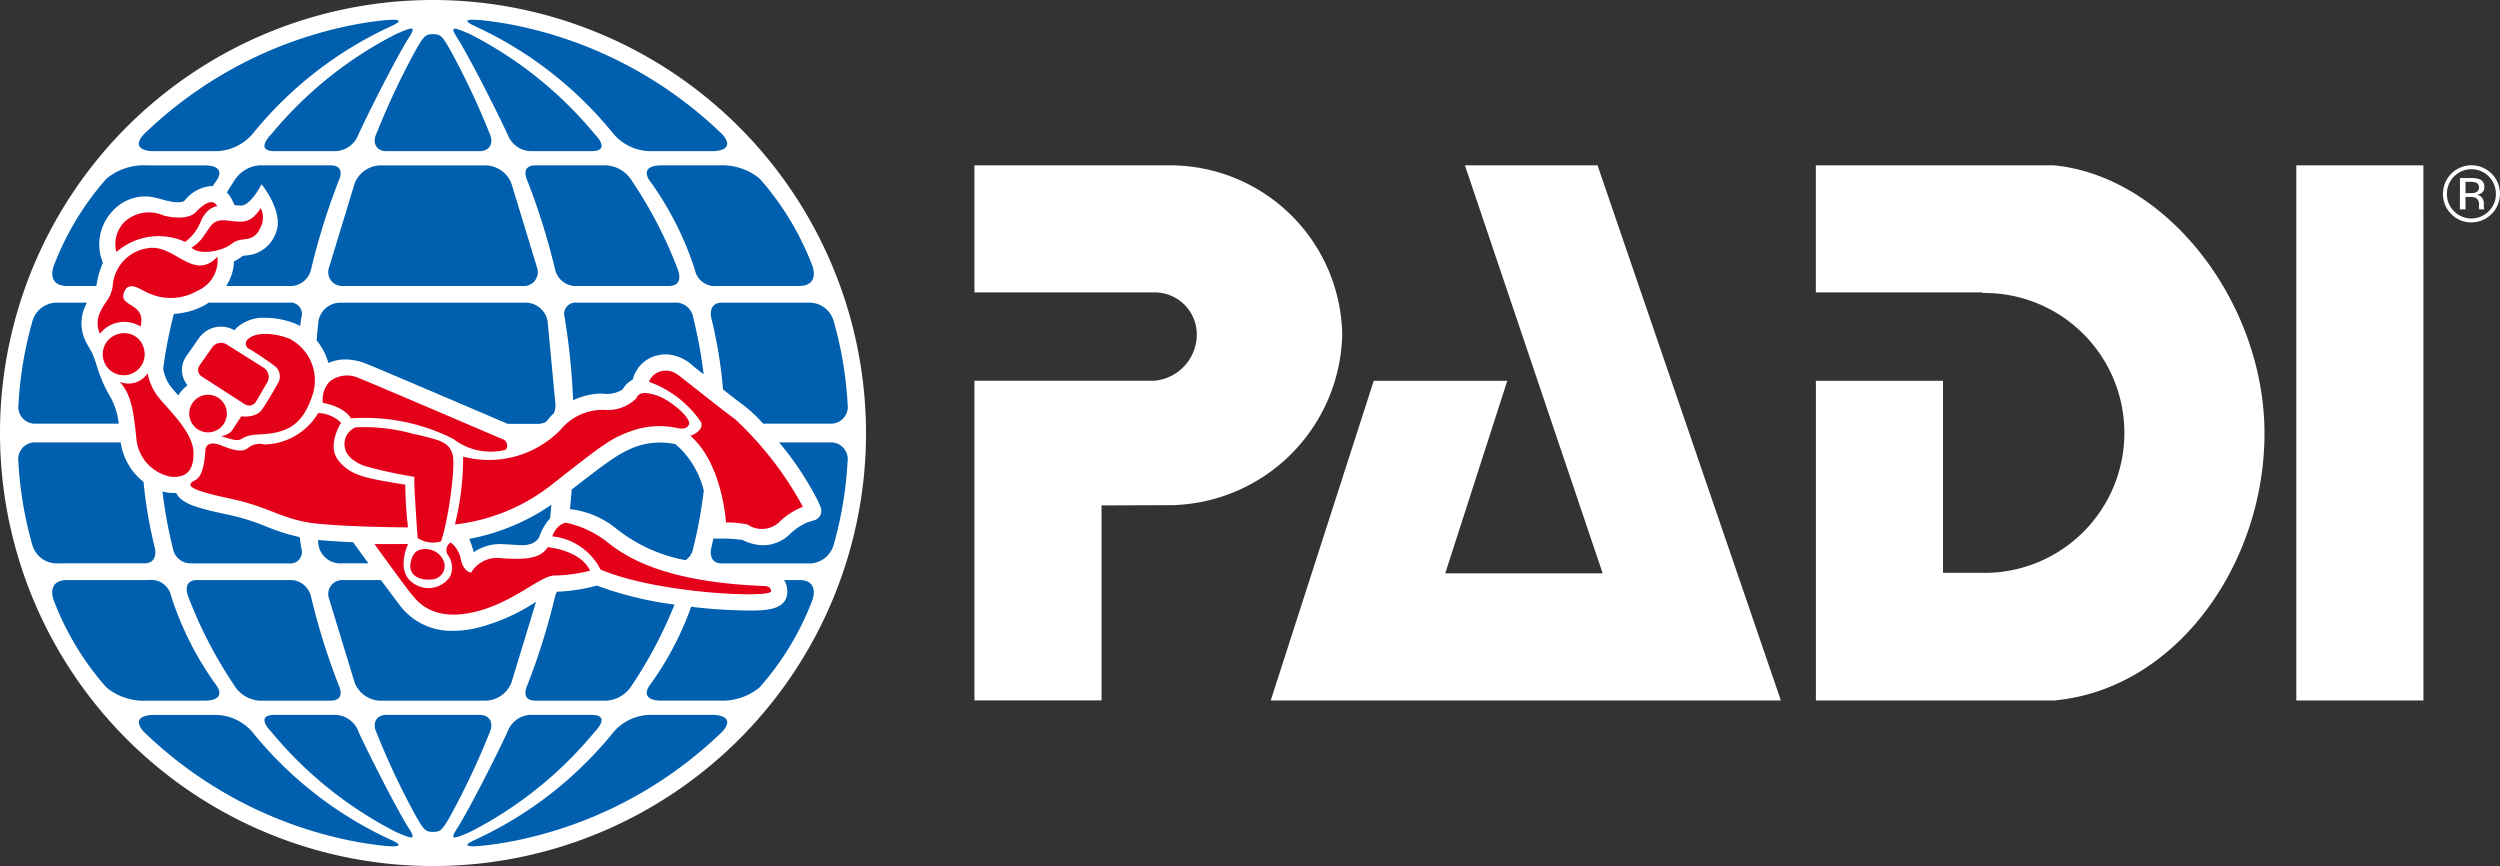<svg xmlns="http://www.w3.org/2000/svg" width="178.804" height="61.941"><rect width="100%" height="100%" fill="#333333" stroke="none"/><defs><clipPath id="a"><path data-name="Rectangle 3965" fill="none" d="M0 0h178.804v61.941H0z"/></clipPath></defs><g data-name="Group 7827" clip-path="url(#a)"><path data-name="Path 1424" d="M30.97 0a30.97 30.97 0 1030.97 30.97A31.006 31.006 0 0030.97 0" fill="#fff"/><path data-name="Path 1425" d="M54.335 12.777a20.341 20.341 0 013.771 6.243s.568 1.434-.982 1.435h-5.84a1.458 1.458 0 01-1.591-1.179 22.7 22.7 0 00-3.245-6.38s-.81-1.069.892-1.069h4.093a4.207 4.207 0 012.9.95m-37.6 36.214a2.315 2.315 0 001.83 1.123h5.07c1.166-.005.587-1.113.587-1.113a48.322 48.322 0 01-1.975-6.332 1.521 1.521 0 00-1.4-1.183h-6.658c-1.252-.043-.721 1.193-.721 1.193a31.208 31.208 0 003.272 6.312m6.895-37.164h-5.064a2.315 2.315 0 00-1.83 1.122c-.18.266-.345.544-.517.816a1.766 1.766 0 01.342.467l.222.443c.151.016.215.01.384.027.742.073 1.536-1.524 1.536-1.524s1.679 2.04 1 3.534a2.41 2.41 0 01-2.109 1.559 1.457 1.457 0 00-.265.049 3.4 3.4 0 01-.6.38 3.392 3.392 0 01-.556 1.756h4.671a1.522 1.522 0 001.4-1.184 48.349 48.349 0 011.973-6.332s.579-1.108-.587-1.113M13.67 40.294h7a.818.818 0 00.881-1.077c-.043-.264-.078-.532-.116-.8a14.368 14.368 0 01-2.371-.75 16.085 16.085 0 00-2.732-.854c-2.395-.5-3.372-.826-3.728-1.554-.045 0-.355 0-.47-.012a3.041 3.041 0 01-.513-.094 32.109 32.109 0 00.742 4.048 1.28 1.28 0 001.308 1.091m13.465 9.819h7.673a2.04 2.04 0 001.769-1.288l1.761-5.783a13.845 13.845 0 01-4.415 1.916 7.5 7.5 0 01-1.485.159 4.6 4.6 0 01-3.795-1.758c-.014-.017-.7-.928-1.4-1.871h-2.739a.993.993 0 00-.971 1.327l1.832 6.013a2.041 2.041 0 001.769 1.288m21.137-28.468h-7a.819.819 0 00-.882 1.077 49.5 49.5 0 01.6 5.9 4.953 4.953 0 012.06-.473 2.169 2.169 0 001.478-.291 1.751 1.751 0 01.723-.709l.059-.191a2.369 2.369 0 011.875-1.575 2.565 2.565 0 01.449-.04 2.983 2.983 0 011.945.841l.746.587a32.123 32.123 0 00-.742-4.04 1.279 1.279 0 00-1.308-1.091m1.308 17.557a32.092 32.092 0 00.751-4.113 6.446 6.446 0 00-1.721-3.045l-.315-.276a5.321 5.321 0 00-2.84.187c-1.045.428-1.551.7-4.57 3.064-.036.468-.077.934-.125 1.4a6.335 6.335 0 013.332 1.41 11.28 11.28 0 004.942 2.242 1.316 1.316 0 00.543-.86M38.313 50.114h5.064a2.315 2.315 0 001.83-1.123 31.191 31.191 0 003.036-5.751 25.19 25.19 0 01-5.554-1.36l-.191.05a12.257 12.257 0 01-2.649.389h-.018a1.768 1.768 0 00-.134.349A48.411 48.411 0 0137.721 49s-.579 1.108.588 1.113m-17.64-28.467h-5.741c-.089.055-.169.114-.266.167a5.2 5.2 0 01-2.218.636 1.355 1.355 0 00-.082.288 32.12 32.12 0 00-.694 3.654l.039.159a2.89 2.89 0 00.683 1.316c.111.13.233.267.361.411a2.517 2.517 0 01.666-.719 1.7 1.7 0 01-.095-2.076l.907-1.3a1.93 1.93 0 012.545-.559 2.106 2.106 0 01.239-.253 2.876 2.876 0 011.977-.642 5.937 5.937 0 012.131.421 3.007 3.007 0 01.345.165c.03-.2.055-.4.087-.591a.818.818 0 00-.881-1.077m30.964 0c-1.025 0-.769 1.069-.769 1.069a33.048 33.048 0 01.847 5.145c.642.5 1.254.973 1.55 1.19a10.233 10.233 0 011.318 1.25h4.8a1.2 1.2 0 001.242-1.379 26.978 26.978 0 00-1-5.964 1.815 1.815 0 00-1.83-1.312zM33.561 38.54a7.785 7.785 0 01.325.956 3.314 3.314 0 011.868-.584c.094 0 1.07.052 1.327.073 1.348.108 1.522-.68 1.522-.68a3.934 3.934 0 01.742-1.237l.091-.967a15.347 15.347 0 01-5.875 2.439m14.195-18.085c1.252.043.72-1.193.72-1.193a31.181 31.181 0 00-3.272-6.313 2.315 2.315 0 00-1.83-1.122h-5.061c-1.167 0-.588 1.113-.588 1.113a48.438 48.438 0 011.976 6.332 1.522 1.522 0 001.4 1.184zM24.272 40.292h2.083c-.22-.3-.4-.548-.517-.7l-.583-.81a55.17 55.17 0 01-2.513-.162l.03.317a1.591 1.591 0 001.5 1.36m10.536-28.469h-7.673a2.04 2.04 0 00-1.769 1.288l-1.832 6.013a.993.993 0 00.971 1.327h12.932a.993.993 0 00.971-1.327l-1.832-6.013a2.039 2.039 0 00-1.769-1.288m4.362 11.181a1.592 1.592 0 00-1.5-1.36h-13.4a1.591 1.591 0 00-1.5 1.36l-.125 1.33a4.628 4.628 0 01.847 1.626 2.853 2.853 0 011.208-.256 4.041 4.041 0 011.382.262c.61.223 9.076 3.85 10.228 4.344h2.171a1.2 1.2 0 00.578-.152 1.451 1.451 0 00.1-.112 4.426 4.426 0 01.448-.49 1.36 1.36 0 00.122-.621zM10.943 10.811h4.552a3.534 3.534 0 002.542-1.2 27.487 27.487 0 019.91-7.725c1.658-.752-.706-.448-2.276-.184A29.759 29.759 0 0010.252 9.64c-1.015 1.188.69 1.173.69 1.173m23.359 40.316h-6.66c-.721 0-1.04.572-.71 1.269a53.444 53.444 0 002.882 6.09c.525.9.645 1.008 1.163 1.008s.637-.111 1.162-1.008a53.385 53.385 0 002.875-6.089c.33-.7.011-1.269-.71-1.269m-8.661 1.2a1.828 1.828 0 00-1.611-1.2h-4.384c-1.509-.005-.222 1.236-.222 1.236a28.123 28.123 0 008.9 7.139c1.277.559 1.431.55.911-.271-.741-1.142-2.785-5.131-3.6-6.907m16.877.038s1.286-1.241-.222-1.236h-4.378a1.828 1.828 0 00-1.612 1.2c-.813 1.776-2.857 5.765-3.6 6.907-.52.821-.365.83.911.271a28.121 28.121 0 008.9-7.139m-14.57 7.691a27.488 27.488 0 01-9.91-7.725 3.535 3.535 0 00-2.542-1.2h-4.547s-1.7-.016-.69 1.172a29.755 29.755 0 0015.418 7.934c1.57.264 3.934.568 2.276-.184M51 51.129h-4.553a3.535 3.535 0 00-2.542 1.2 27.49 27.49 0 01-9.91 7.725c-1.658.751.706.448 2.276.184A29.759 29.759 0 0051.69 52.3c1.014-1.188-.691-1.172-.691-1.172m8.384-19.488H55.72a21.97 21.97 0 012.765 4.158l.2.45a.706.706 0 01-.441.96l-.469.142a4.075 4.075 0 00-1.292.863 2.764 2.764 0 01-1.9.784 3.413 3.413 0 01-1.481-.381 11.212 11.212 0 00-1.188-.093h-.894c-.053.235-.1.473-.157.706 0 0-.256 1.069.769 1.068h6.158a1.815 1.815 0 001.83-1.312 26.978 26.978 0 001-5.963 1.2 1.2 0 00-1.237-1.382m-2.259 9.847h-1.047a1.5 1.5 0 01.232.807c0 1.373-1.6 1.373-2.776 1.373a37.6 37.6 0 01-4.1-.27 22.118 22.118 0 01-2.986 5.643s-.81 1.069.892 1.069h4.094a4.209 4.209 0 002.9-.95 20.327 20.327 0 003.771-6.243s.568-1.434-.982-1.435M4.819 20.456h2.063c.014-.052.027-.105.04-.173a5.941 5.941 0 01.437-1.478l-.135-.4a3.462 3.462 0 01.8-3.278 3.147 3.147 0 012.463-1.076c.73.011 1.569.462 2.342.411a.738.738 0 00.357-.094 2.719 2.719 0 011.927-1.062c.033 0 .063 0 .1.006.095-.138.184-.272.285-.415 0 0 .81-1.069-.892-1.069h-4.093a4.205 4.205 0 00-2.9.95 20.341 20.341 0 00-3.771 6.243s-.568 1.434.983 1.435m14.6-10.881s-1.286 1.241.222 1.236h4.381a1.828 1.828 0 001.611-1.2c.813-1.775 2.857-5.765 3.6-6.907.521-.821.366-.83-.911-.27a28.107 28.107 0 00-8.9 7.139m8.215 1.236h6.661c.721 0 1.04-.572.71-1.27a53.4 53.4 0 00-2.881-6.086c-.525-.9-.645-1.008-1.162-1.008s-.637.111-1.163 1.008a53.457 53.457 0 00-2.877 6.087c-.33.7-.011 1.27.71 1.27m8.661-1.2a1.828 1.828 0 001.612 1.2h4.381c1.509 0 .222-1.236.222-1.236a28.105 28.105 0 00-8.904-7.134c-1.277-.56-1.431-.55-.911.27.741 1.142 2.785 5.131 3.6 6.907M10.513 50.113h4.09c1.7 0 .892-1.069.892-1.069a22.683 22.683 0 01-3.245-6.38 1.458 1.458 0 00-1.591-1.179h-5.84c-1.55 0-.983 1.435-.983 1.435a20.327 20.327 0 003.771 6.243 4.207 4.207 0 002.9.95M33.995 1.885a27.489 27.489 0 019.91 7.725 3.534 3.534 0 002.542 1.2h4.552s1.7.015.691-1.173a29.763 29.763 0 00-15.419-7.936c-1.57-.264-3.934-.568-2.276.184M10.313 40.292c1.025 0 .77-1.068.77-1.068a32.965 32.965 0 01-.818-4.76 4.385 4.385 0 01-1.632-2.824H2.56a1.2 1.2 0 00-1.247 1.377 27.012 27.012 0 001 5.963 1.814 1.814 0 001.83 1.312zm-7.75-9.989h5.93a5.068 5.068 0 00-.765-2.193c-.828-1.534-.825-2.4-1.279-3.112l-.316-.573a2.959 2.959 0 01-.055-2.491c.043-.1.087-.2.131-.286H4.153a1.814 1.814 0 00-1.83 1.312 27.011 27.011 0 00-1 5.964 1.2 1.2 0 001.242 1.379" fill="#0060af"/><path data-name="Path 1426" d="M7.144 23.868a1.8 1.8 0 010-1.49c.353-.849.732-.906.914-1.883a2.915 2.915 0 012.45-2.731c1.95-.408 3.3 2.436 5.042.6a2.366 2.366 0 01-1.434 2.435 3.8 3.8 0 01-3.516.155c-.512-.195-1.451-1-1.756.04-.287.975 1.624.668 1.209 2.364a2.2 2.2 0 00-2.907.513m6.092-6.565a3.321 3.321 0 001.121-1.471c.453-1.049 1.173-1.088 1.173-1.088-.288-.574-.924-.217-1.5.4s-1.86.4-2.344.26a2.588 2.588 0 00-2.8.48 2.283 2.283 0 00-.569 2.142 4.6 4.6 0 014.917-.733m3.375.115c.7-.561 1.493.077 2.037-1.169a1.514 1.514 0 000-1.357c-.736 1.11-1.221 1.02-2.334.893s-1.184.332-1.707 1.046a2.818 2.818 0 01-.911.894c.62.562 2.213.255 2.915-.307m-8.085 6.461a1.5 1.5 0 101.754 1.019 1.438 1.438 0 00-1.754-1.019m1.225 7.474a3.048 3.048 0 002.478 2.753c1.047.091 1.642-.4 1.612-1.736s-1.49-2.762-2.332-3.745a3.954 3.954 0 01-.951-1.915 1.643 1.643 0 01-2.006.6c.907.933 1.024 2.443 1.2 4.041m5.129-3.109a1.344 1.344 0 101.343 1.344 1.344 1.344 0 00-1.343-1.344m3.436.479l.8-1.369a.783.783 0 00-.256-1.045l-2.648-1.665a.774.774 0 00-1.035.209l-.908 1.3a.55.55 0 00.154.779l3.082 1.989a.577.577 0 00.812-.195m-1.767 2.127a1.3 1.3 0 01-.737.349c1.985.665.89-.043 2.756-.126s3.006-.58 3.725-2.653a3.345 3.345 0 00-1.606-4.192c-1.071-.424-2.375-.482-2.905 0a.419.419 0 00.1.761s1.05.652 1.709 1.152a.957.957 0 01.346 1.163s-.757 1.371-1.205 2-1.482.478-1.482.478-.506.8-.7 1.071m.014 4.84c2.8.588 3.647 1.533 6.236 1.777s6.379.256 6.379.256a28.613 28.613 0 01-.194-3.053c-2.8-.464-3.866-.614-4.764-1.707s.173-2.721.173-2.721a2.458 2.458 0 00-1.636-.7 4.573 4.573 0 01-3.86 2.249 1.289 1.289 0 00-1.181.27c-.4.271-.848.217-1.9-.2s-1.123.256-1.123.256c-.136 2.327-.726 2.127-1 2.4-.3.3.178.6 2.875 1.171m15.856-4.29a4.379 4.379 0 003.742.777.491.491 0 00-.271-.781s-9.6-4.115-10.208-4.337a1.994 1.994 0 00-2.116.24 1.9 1.9 0 00-.486 1.519c1.624.3 2.012 1.109 2.012 1.109a14.029 14.029 0 017.327 1.472m-2.79 2.711c-.059.437.235 4.377.235 4.377a1.993 1.993 0 001.659.244c.48-1.189 1.1-5.467.83-6.261s-.7-.97-2.846-1.443a12.858 12.858 0 00-4.085-.457 1.283 1.283 0 00-.749 1.519c.184.843 1.372 1.234 1.372 1.234a31.336 31.336 0 003.584.786m1.265 7.339a.967.967 0 00.765-1.458 1.418 1.418 0 00-1.659-.652c-.507.147-.616.8-.616.8-.287 1.11.77 1.4 1.51 1.31m2.221-8.784a19.78 19.78 0 01-.586 4.851 13.643 13.643 0 007.068-2.958c3.545-2.789 4.136-3.215 5.465-3.693a5.854 5.854 0 012.76-.341c.626.041 1.167.344 1.431-.126s-1.367-1.829-2.331-2.125-1.253-.15-1.434.238a2.913 2.913 0 01-2.3.807 3.91 3.91 0 00-3.116 1.441 7.185 7.185 0 01-6.96 1.905m17.031-2.45c.2.637-.772.962-.772.962 2.315 2.03 2.543 6.2 2.543 6.2a7.144 7.144 0 011.55.146 1.807 1.807 0 002.229-.146 4.98 4.98 0 011.727-1.119 24.437 24.437 0 00-4.848-6.265c-1.225-.9-2.908-2.272-3.45-2.678s-.969-.914-1.742-.778a1.232 1.232 0 00-.971.778 7.608 7.608 0 013.734 2.9M29.429 42.496c.337.367 1.324 1.926 4.265 1.327s4.964-2.7 5.993-2.662a10.761 10.761 0 002.519-.348c-.694-1.478-3.026-1.678-3.026-1.678-.537.826-1.569.9-3.265.795a2.171 2.171 0 00-2.217 1.021s-.526-.014-.734-.92a1.978 1.978 0 00-.731-1.232.641.641 0 00-.157.954 1.552 1.552 0 01.123 1.473 1.862 1.862 0 01-2.6.512c-1.358-.839-.411-2.837-.411-2.837-.65.018-2.407.01-2.407.01s2.315 3.216 2.652 3.583m13.518-1.759c4.08 1.735 12.2 2.058 12.2 1.553 0-.392-.486-.375-.486-.375-7.362-.284-10.019-2.171-11.3-3.2a7.322 7.322 0 00-2.866-1.325c-.715.087-1 .974-1 .974a4.369 4.369 0 013.452 2.373" fill="#e50019"/><path data-name="Path 1427" d="M114.258 11.826l13.112 38.272H90.884l7.368-22.862h9.55l-4.436 13.769h11.259l-9.853-29.179zm62.5.275a1.755 1.755 0 00-1.749 1.757 1.713 1.713 0 00.508 1.25 1.747 1.747 0 002.482 0 1.709 1.709 0 00.51-1.25 1.754 1.754 0 00-1.751-1.757m2.042 1.757a2.046 2.046 0 01-2.042 2.048 1.953 1.953 0 01-1.441-.6 1.982 1.982 0 01-.591-1.448 2.037 2.037 0 014.074 0m-1.504-.443a.341.341 0 00-.149-.327 1.008 1.008 0 00-.476-.083h-.335v.81h.355a1.111 1.111 0 00.376-.05.346.346 0 00.231-.351m-1.356-.68h.782a1.716 1.716 0 01.611.081.556.556 0 01.347.566.485.485 0 01-.22.442.875.875 0 01-.324.108.541.541 0 01.385.219.611.611 0 01.123.347v.163c0 .052 0 .108.006.167a.329.329 0 00.019.116l.014.028h-.369v-.022a.109.109 0 01-.006-.025l-.008-.072v-.178a.548.548 0 00-.212-.514.94.94 0 00-.439-.073h-.315v.883h-.4zm-29.03-.907h-17.04v9.088h11.908v.04a10.01 10.01 0 11-.164 20.014h-2.648V27.237h-9.093v22.862h17.039c8.74-.795 15.046-9.757 15.046-19.1s-6.969-18.377-15.046-19.172M95.998 23.898a12.323 12.323 0 00-12.12-12.071H69.693v9.088h12.949a3.006 3.006 0 012.954 2.979 3.329 3.329 0 01-3.036 3.339H69.693v22.86h9.092V36.149l5.129-.021a12.49 12.49 0 0012.085-12.231m77.325-12.071h-9.088v38.273h9.092z" fill="#fff"/></g></svg>